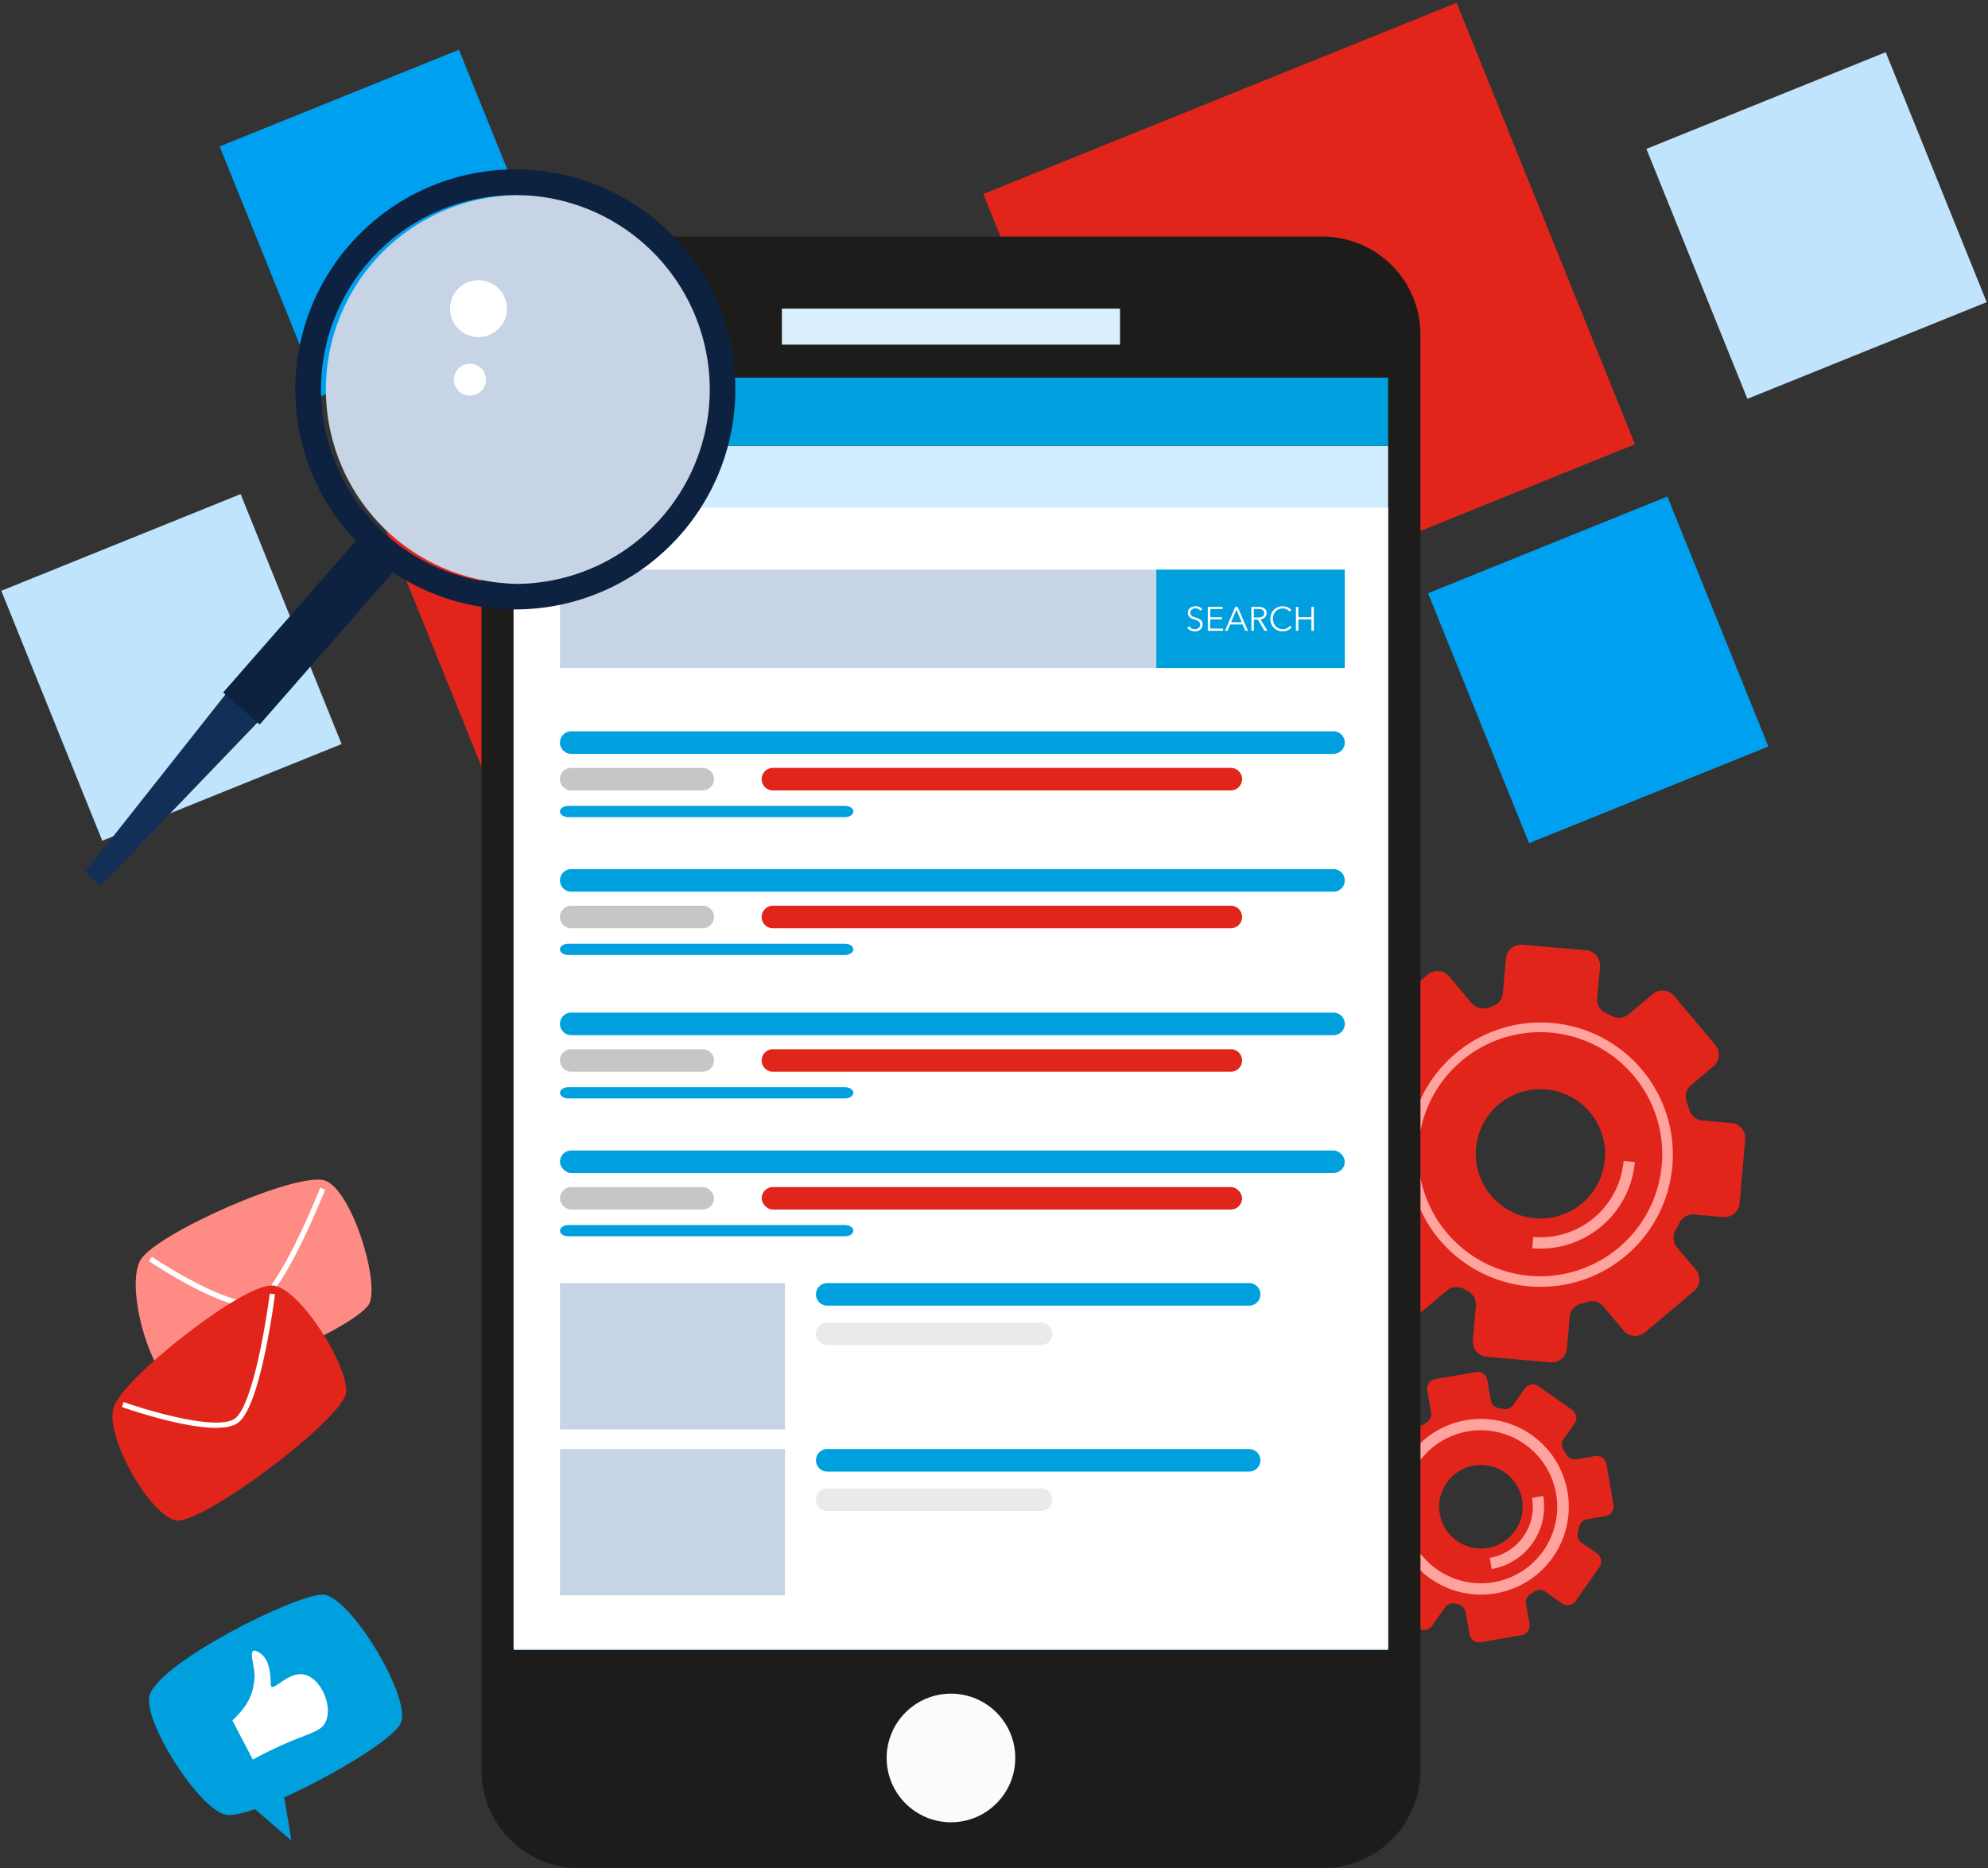 <svg xmlns="http://www.w3.org/2000/svg" viewBox="0 0 406.101 381.618">
  <rect x="0" y="0" width="406.101" height="381.618" fill="#333333" stroke="none"/>
  <defs>
    <clipPath id="a">
      <path fill="none" d="M25 91h406.101v381.618H25z"/>
    </clipPath>
  </defs>
  <g clip-path="url(#a)" style="isolation:isolate" transform="translate(-25 -91)">
    <path fill="#e1251b" d="m322.55 91.567 36.437 90.184-96.687 39.064-36.437-90.184z"/>
    <path fill="#00a0f0" d="m365.607 192.423 20.629 51.06-48.887 19.75-20.63-51.058z"/>
    <path fill="#bfe4fc" d="m410.207 101.663 20.629 51.059-48.887 19.751-20.629-51.059z"/>
    <path fill="#00a0f0" d="m118.75 101.16 20.63 51.06-48.887 19.751-20.629-51.059z"/>
    <path fill="#bfe4fc" d="m74.154 191.926 20.63 51.06-48.888 19.75-20.629-51.058z"/>
    <path fill="#e1251b" d="m193.802 143.585 36.437 90.183-96.687 39.064-36.436-90.183z"/>
    <g transform="translate(1.106 109.152)">
      <path fill="#e1251b" d="m297.92 223.706 7.541.652a3.09 3.09 0 0 1 2.7 2.2q.084.283.174.565a3.09 3.09 0 0 1-.964 3.3l-5.789 4.867a3.1 3.1 0 0 0-.378 4.366l8.423 10.017a3.1 3.1 0 0 0 4.366.378l5.441-4.575a3.1 3.1 0 0 1 3.528-.321q.388.22.781.428a3.1 3.1 0 0 1 1.635 3l-.611 7.059a3.1 3.1 0 0 0 2.82 3.354l13.039 1.128a3.1 3.1 0 0 0 3.354-2.821l.555-6.416a3.09 3.09 0 0 1 2.269-2.722c.44-.118.876-.247 1.308-.383a3.109 3.109 0 0 1 3.322.955l4.122 4.9a3.1 3.1 0 0 0 4.366.378l10.017-8.423a3.1 3.1 0 0 0 .378-4.366l-3.829-4.555a3.1 3.1 0 0 1-.324-3.521q.42-.741.8-1.508a3.1 3.1 0 0 1 3.039-1.7l5.909.511a3.1 3.1 0 0 0 3.355-2.82l1.127-13.039a3.1 3.1 0 0 0-2.82-3.354l-5.909-.511a3.1 3.1 0 0 1-2.7-2.2q-.243-.82-.53-1.623a3.1 3.1 0 0 1 .924-3.413l4.554-3.829a3.1 3.1 0 0 0 .378-4.366l-8.422-10.017a3.1 3.1 0 0 0-4.366-.378l-4.9 4.122a3.109 3.109 0 0 1-3.436.371q-.6-.314-1.223-.6a3.091 3.091 0 0 1-1.768-3.07l.555-6.416a3.1 3.1 0 0 0-2.82-3.354l-13.038-1.128a3.1 3.1 0 0 0-3.355 2.82l-.61 7.058a3.1 3.1 0 0 1-2.127 2.679q-.424.138-.844.287a3.1 3.1 0 0 1-3.421-.922l-4.575-5.44a3.1 3.1 0 0 0-4.366-.377l-11.37 9.553a1.341 1.341 0 0 0-.163 1.889l6 7.135a3.091 3.091 0 0 1 .383 3.413q-.136.261-.268.527a3.093 3.093 0 0 1-3.037 1.7l-7.541-.652a3.1 3.1 0 0 0-3.354 2.82l-1.128 13.038a3.1 3.1 0 0 0 2.823 3.35Zm27.526-7.71a13.209 13.209 0 1 1 12.389 14.735 13.209 13.209 0 0 1-12.389-14.735Z"/>
      <path fill="#ffa39e" d="M343.573 244.249a27.277 27.277 0 0 1-7.349.353 27 27 0 1 1 7.349-.353Zm-9.592-51.143a24.929 24.929 0 1 0 6.724-.322 24.974 24.974 0 0 0-6.724.322Z"/>
      <path fill="#ffa39e" d="M342.097 236.579a19.323 19.323 0 0 1-5.2.251l.2-2.3a17.069 17.069 0 0 0 18.455-15.517l2.3.2a19.4 19.4 0 0 1-15.755 17.366Z"/>
      <path fill="#e1251b" d="m302.054 300.16 4.816-.833a2 2 0 0 1 2.046.926l.2.325a2 2 0 0 1-.059 2.216l-2.814 3.991a2 2 0 0 0 .483 2.788l6.907 4.866a2 2 0 0 0 2.788-.483l2.644-3.751a2 2 0 0 1 2.15-.78q.278.073.559.138a2 2 0 0 1 1.515 1.607l.78 4.507a2 2 0 0 0 2.313 1.63l8.325-1.44a2 2 0 0 0 1.63-2.312l-.709-4.1a2 2 0 0 1 .969-2.072q.383-.219.754-.454a2.007 2.007 0 0 1 2.231.05l3.38 2.383a2 2 0 0 0 2.788-.483l4.869-6.906a2 2 0 0 0-.483-2.788l-3.14-2.213a2 2 0 0 1-.781-2.145q.14-.531.252-1.073a2 2 0 0 1 1.617-1.563l3.774-.653a2 2 0 0 0 1.63-2.312l-1.441-8.326a2 2 0 0 0-2.312-1.63l-3.774.653a2 2 0 0 1-2.049-.929q-.287-.472-.6-.926a2 2 0 0 1 .016-2.283l2.213-3.14a2 2 0 0 0-.483-2.788l-6.906-4.868a2 2 0 0 0-2.788.482l-2.383 3.38a2.008 2.008 0 0 1-2.084.8q-.429-.1-.863-.175a1.994 1.994 0 0 1-1.608-1.626l-.709-4.1a2 2 0 0 0-2.312-1.63l-8.326 1.441a2 2 0 0 0-1.63 2.313l.78 4.507a2 2 0 0 1-.887 2.022q-.242.156-.479.318a2 2 0 0 1-2.288-.012l-3.751-2.644a2 2 0 0 0-2.788.482l-5.523 7.834a.866.866 0 0 0 .209 1.206l4.919 3.467a2 2 0 0 1 .8 2.068q-.042.186-.081.373a2 2 0 0 1-1.616 1.56l-4.815.833a2 2 0 0 0-1.63 2.313l1.441 8.325a2 2 0 0 0 2.314 1.634Zm15.917-9.34a8.528 8.528 0 1 1 10.159 7.161 8.529 8.529 0 0 1-10.16-7.161Z"/>
      <path fill="#ffa39e" d="m329.702 307.27-.225.04a17.945 17.945 0 0 1-20.742-14.622 17.945 17.945 0 1 1 20.966 14.582Zm-18.69-14.976a15.634 15.634 0 0 0 18.071 12.74l.2-.035a15.635 15.635 0 0 0-5.527-30.776l-.2.035a15.653 15.653 0 0 0-12.544 18.036Z"/>
      <path fill="#ffa39e" d="m328.777 302.317-.164.029-.394-2.276a10.6 10.6 0 0 0 8.635-12.25l2.276-.394a12.909 12.909 0 0 1-10.353 14.891Z"/>
      <path fill="#1e1b1b" d="M142.248 30.183h151.81a20 20 0 0 1 20 20v293.283a20 20 0 0 1-20 20h-151.81a20 20 0 0 1-20-20V50.183a20 20 0 0 1 20-20Z"/>
      <path fill="#d0eeff" d="M128.856 72.936H307.45v245.94H128.856z"/>
      <path fill="#daf0ff" d="M183.618 44.894h69.07v7.355h-69.07z"/>
      <circle cx="13.136" cy="13.136" r="13.136" fill="#fbfbfb" transform="translate(205.017 327.806)"/>
      <path fill="#ff8b85" d="M90.36 223.026c5.332 2.034 10.842 19.767 9.1 24.818s-35.356 19.108-40.193 16.776-9.815-20.048-6.661-25.417 32.277-18.266 37.754-16.177Z"/>
      <path fill="#fff" d="M77.752 247.676c2.092-1.709 4.7-5.732 7.768-12 2.688-5.486 4.772-10.765 4.793-10.817l-1.006-.4c-.021.052-2.092 5.3-4.76 10.744-2.431 4.961-5.855 11.1-8.362 12.2-4 1.747-16.7-5.785-21.259-8.834l-.6.9c.042.028 4.238 2.827 9.01 5.314 6.524 3.4 10.993 4.615 13.284 3.613a5 5 0 0 0 1.132-.72Z"/>
      <path fill="#e1251b" d="M79.672 244.438c5.669.657 15.378 16.487 14.937 21.81s-29.558 27.229-34.821 26.161-14.451-17.012-12.717-22.993 26.779-25.653 32.601-24.978Z"/>
      <path fill="#fff" d="M73.522 271.435c1.606-2.172 3.14-6.712 4.572-13.543a167.762 167.762 0 0 0 1.98-11.664l-1.072-.136c-.007.056-.722 5.648-1.967 11.585-1.134 5.407-2.939 12.206-5.1 13.885-3.444 2.677-17.612-1.492-22.78-3.324l-.361 1.019c.048.017 4.8 1.7 10.041 2.93 7.16 1.687 11.791 1.763 13.765.229a4.978 4.978 0 0 0 .922-.981Z"/>
      <path fill="#00a0df" d="M105.73 333.89c-1.594 3.279-13.868 10.643-23.779 15.094l1.468 8.842-7.445-6.432c-2.653.917-4.772 1.377-5.928 1.152-5.542-1.083-17.2-19.427-15.561-24.479 2.2-6.789 29.909-20.611 35.389-20.491s18.303 21.276 15.856 26.314Z"/>
      <path fill="#fff" d="m71.358 333.286 4.176 7.988a85.257 85.257 0 0 1 7.864-3.779c3.077-1.288 5.821-2.025 6.731-3.408 2.217-3.371-.885-10.151-4.7-10.257-3.285-.092-6.149 4.1-6.23 2.041s-.126-5.115-2.4-6.487c-2.747-1.659-.692 2.9-.913 5.231-.299 3.199-1.124 5.454-4.528 8.671Z"/>
      <path fill="#00a0df" d="M128.799 58.982H307.45v13.953H128.799z"/>
      <path fill="#00ff01" d="M136.668 79.069a1.858 1.858 0 0 1-1.858 1.858 1.858 1.858 0 0 1-1.858-1.858 1.858 1.858 0 0 1 1.858-1.858 1.858 1.858 0 0 1 1.858 1.858Z"/>
      <path fill="#ffff01" d="M141.765 79.069a1.858 1.858 0 0 1-1.858 1.858 1.858 1.858 0 0 1-1.858-1.858 1.858 1.858 0 0 1 1.858-1.858 1.858 1.858 0 0 1 1.858 1.858Z"/>
      <path fill="#fd0000" d="M146.76 79.069a1.858 1.858 0 0 1-1.858 1.858 1.858 1.858 0 0 1-1.858-1.858 1.858 1.858 0 0 1 1.858-1.858 1.858 1.858 0 0 1 1.858 1.858Z"/>
      <path fill="#fff" d="M128.799 85.554H307.45v233.092H128.799z"/>
      <path fill="#c6d4e5" d="M138.28 98.196h121.821v20.112H138.28z"/>
      <path fill="#00a0df" d="M260.101 98.196h38.5v20.112h-38.5z"/>
      <path fill="#fff" d="M269.094 106.597a1.194 1.194 0 0 0-.407-.355 1.247 1.247 0 0 0-.6-.135 1.272 1.272 0 0 0-.365.056 1.05 1.05 0 0 0-.338.169.866.866 0 0 0-.245.286.843.843 0 0 0-.093.407.749.749 0 0 0 .089.386.851.851 0 0 0 .237.259 1.373 1.373 0 0 0 .337.176q.189.069.395.138.255.083.513.179a1.839 1.839 0 0 1 .465.252 1.222 1.222 0 0 1 .337.393 1.247 1.247 0 0 1 .13.6 1.338 1.338 0 0 1-.14.631 1.31 1.31 0 0 1-.362.438 1.5 1.5 0 0 1-.509.255 2.063 2.063 0 0 1-.576.083 2.184 2.184 0 0 1-.441-.045 1.987 1.987 0 0 1-.421-.134 1.718 1.718 0 0 1-.372-.228 1.661 1.661 0 0 1-.3-.317l.428-.317a1.312 1.312 0 0 0 .445.438 1.259 1.259 0 0 0 .672.176 1.309 1.309 0 0 0 .379-.058 1.073 1.073 0 0 0 .348-.179 1 1 0 0 0 .255-.3.92.92 0 0 0 0-.834.89.89 0 0 0-.265-.283 1.65 1.65 0 0 0-.379-.19q-.214-.075-.448-.151a6.288 6.288 0 0 1-.476-.172 1.616 1.616 0 0 1-.421-.252 1.175 1.175 0 0 1-.3-.383 1.24 1.24 0 0 1-.114-.559 1.226 1.226 0 0 1 .141-.607 1.28 1.28 0 0 1 .369-.421 1.543 1.543 0 0 1 .5-.241 2.036 2.036 0 0 1 .545-.076 1.877 1.877 0 0 1 .848.176 1.46 1.46 0 0 1 .531.417ZM271.119 110.252h2.613v.442h-3.113v-4.882h3.027v.441h-2.527v1.676h2.365v.442h-2.365ZM274.666 110.693h-.54l2.11-4.882h.483l2.1 4.882h-.552l-.538-1.283h-2.532Zm.717-1.738h2.151l-1.075-2.593ZM280.024 110.693h-.5v-4.882h1.435a3.057 3.057 0 0 1 .665.069 1.516 1.516 0 0 1 .531.224 1.061 1.061 0 0 1 .348.4 1.339 1.339 0 0 1 .125.607 1.193 1.193 0 0 1-.359.872 1.251 1.251 0 0 1-.394.259 1.71 1.71 0 0 1-.5.125l1.427 2.324h-.606l-1.352-2.283h-.82Zm0-2.71h.862a1.652 1.652 0 0 0 .923-.217.733.733 0 0 0 .325-.652.839.839 0 0 0-.09-.407.733.733 0 0 0-.248-.269 1.143 1.143 0 0 0-.386-.151 2.418 2.418 0 0 0-.5-.048h-.886ZM287.767 109.9a2.017 2.017 0 0 1-.3.352 1.96 1.96 0 0 1-.407.293 2.3 2.3 0 0 1-.51.2 2.39 2.39 0 0 1-.61.074 2.66 2.66 0 0 1-1.021-.193 2.385 2.385 0 0 1-1.334-1.345 2.715 2.715 0 0 1-.19-1.028 2.673 2.673 0 0 1 .193-1.027 2.422 2.422 0 0 1 1.341-1.344 2.6 2.6 0 0 1 1.01-.193 2.529 2.529 0 0 1 1.014.214 2.1 2.1 0 0 1 .414.243 1.431 1.431 0 0 1 .31.322l-.414.3a1.255 1.255 0 0 0-.2-.234 1.377 1.377 0 0 0-.3-.207 1.85 1.85 0 0 0-.376-.145 1.664 1.664 0 0 0-.438-.055 2.031 2.031 0 0 0-.852.172 1.926 1.926 0 0 0-.638.465 2.022 2.022 0 0 0-.4.677 2.384 2.384 0 0 0-.138.811 2.336 2.336 0 0 0 .141.812 2.073 2.073 0 0 0 .4.677 1.905 1.905 0 0 0 .638.464 2 2 0 0 0 .845.172 1.916 1.916 0 0 0 .8-.172 1.519 1.519 0 0 0 .634-.552ZM288.622 105.811h.5v2.117h2.662v-2.117h.5v4.882h-.5v-2.31h-2.666v2.31h-.5Z"/>
      <path fill="#00a0df" d="M296.302 135.834H140.583a2.3 2.3 0 0 1-2.3-2.3 2.3 2.3 0 0 1 2.3-2.3h155.719a2.3 2.3 0 0 1 2.3 2.3 2.3 2.3 0 0 1-2.3 2.3Z"/>
      <path fill="#c6c6c6" d="M167.446 143.304h-26.863a2.3 2.3 0 0 1-2.3-2.3 2.3 2.3 0 0 1 2.3-2.3h26.868a2.3 2.3 0 0 1 2.3 2.3 2.3 2.3 0 0 1-2.305 2.3Z"/>
      <path fill="#e1251b" d="M275.326 143.304h-93.544a2.3 2.3 0 0 1-2.3-2.3 2.3 2.3 0 0 1 2.3-2.3h93.543a2.3 2.3 0 0 1 2.3 2.3 2.3 2.3 0 0 1-2.299 2.3Z"/>
      <path fill="#00a0df" d="M196.489 148.763h-56.485c-.952 0-1.724-.515-1.724-1.149 0-.635.772-1.149 1.724-1.149h56.485c.952 0 1.724.514 1.724 1.149 0 .634-.772 1.149-1.724 1.149ZM296.302 163.99H140.583a2.3 2.3 0 0 1-2.3-2.3 2.3 2.3 0 0 1 2.3-2.3h155.719a2.3 2.3 0 0 1 2.3 2.3 2.3 2.3 0 0 1-2.3 2.3Z"/>
      <path fill="#c6c6c6" d="M167.446 171.461h-26.863a2.3 2.3 0 0 1-2.3-2.3 2.3 2.3 0 0 1 2.3-2.3h26.868a2.3 2.3 0 0 1 2.3 2.3 2.3 2.3 0 0 1-2.305 2.3Z"/>
      <path fill="#e1251b" d="M275.326 171.461h-93.544a2.3 2.3 0 0 1-2.3-2.3 2.3 2.3 0 0 1 2.3-2.3h93.543a2.3 2.3 0 0 1 2.3 2.3 2.3 2.3 0 0 1-2.299 2.3Z"/>
      <path fill="#00a0df" d="M196.489 176.919h-56.485c-.952 0-1.724-.515-1.724-1.149 0-.635.772-1.149 1.724-1.149h56.485c.952 0 1.724.514 1.724 1.149s-.772 1.149-1.724 1.149ZM296.302 193.297H140.583a2.3 2.3 0 0 1-2.3-2.3 2.3 2.3 0 0 1 2.3-2.3h155.719a2.3 2.3 0 0 1 2.3 2.3 2.3 2.3 0 0 1-2.3 2.3Z"/>
      <path fill="#c6c6c6" d="M167.446 200.767h-26.863a2.3 2.3 0 0 1-2.3-2.3 2.3 2.3 0 0 1 2.3-2.3h26.868a2.3 2.3 0 0 1 2.3 2.3 2.3 2.3 0 0 1-2.305 2.3Z"/>
      <path fill="#e1251b" d="M275.326 200.767h-93.544a2.3 2.3 0 0 1-2.3-2.3 2.3 2.3 0 0 1 2.3-2.3h93.543a2.3 2.3 0 0 1 2.3 2.3 2.3 2.3 0 0 1-2.299 2.3Z"/>
      <path fill="#00a0df" d="M196.489 206.225h-56.485c-.952 0-1.724-.515-1.724-1.149 0-.635.772-1.149 1.724-1.149h56.485c.952 0 1.724.514 1.724 1.149 0 .634-.772 1.149-1.724 1.149Z"/>
      <rect width="160.321" height="4.597" fill="#00a0df" rx="2.299" transform="translate(138.28 216.856)"/>
      <path fill="#00a0df" d="M279.063 248.542h-86.189a2.3 2.3 0 0 1-2.3-2.3 2.3 2.3 0 0 1 2.3-2.3h86.194a2.3 2.3 0 0 1 2.3 2.3 2.3 2.3 0 0 1-2.305 2.3Z"/>
      <path fill="#eaeaea" d="M236.565 256.586h-43.7a2.3 2.3 0 0 1-2.3-2.3 2.3 2.3 0 0 1 2.3-2.3h43.7a2.3 2.3 0 0 1 2.3 2.3 2.3 2.3 0 0 1-2.3 2.3Z"/>
      <path fill="#00a0df" d="M279.063 282.444h-86.189a2.3 2.3 0 0 1-2.3-2.3 2.3 2.3 0 0 1 2.3-2.3h86.194a2.3 2.3 0 0 1 2.3 2.3 2.3 2.3 0 0 1-2.305 2.3Z"/>
      <path fill="#eaeaea" d="M236.565 290.489h-43.7a2.3 2.3 0 0 1-2.3-2.3 2.3 2.3 0 0 1 2.3-2.3h43.7a2.3 2.3 0 0 1 2.3 2.3 2.3 2.3 0 0 1-2.3 2.3Z"/>
      <rect width="31.465" height="4.597" fill="#c6c6c6" rx="2.299" transform="translate(138.28 224.326)"/>
      <rect width="98.14" height="4.597" fill="#e1251b" rx="2.299" transform="translate(179.484 224.326)"/>
      <path fill="#00a0df" d="M196.489 234.383h-56.485c-.952 0-1.724-.515-1.724-1.15 0-.635.772-1.149 1.724-1.149h56.485c.952 0 1.724.514 1.724 1.149s-.772 1.15-1.724 1.15Z"/>
      <path fill="#c6d4e5" d="M138.28 243.945h45.97v29.881h-45.97zM138.28 277.847h45.97v29.881h-45.97z"/>
      <path fill="#122f58" d="m44.506 162.729 32.618-33.95-6.615-5.79-29.206 36.937Z"/>
      <path fill="#0d2240" d="m106.461 96.124-29.51 33.717-7.472-6.538L98.99 89.585Z"/>
      <path fill="#c6d4e5" d="M104.01 91.289a39.714 39.714 0 1 0-3.73-56.043 39.756 39.756 0 0 0 3.73 56.043Z"/>
      <circle cx="5.813" cy="5.813" r="5.813" fill="#fff" transform="rotate(-76.86 88.352 -47.631)"/>
      <path fill="#fff" d="M117.101 61.1a3.266 3.266 0 1 0 1.086-4.49 3.265 3.265 0 0 0-1.086 4.49Z"/>
      <path fill="#0d2240" d="M99.57 95.222a44.949 44.949 0 0 0 70.03-53.453 44.925 44.925 0 0 0-74.25-9.96 44.9 44.9 0 0 0 4.22 63.413Zm-.287-59.973a39.713 39.713 0 1 1 3.73 56.043 39.759 39.759 0 0 1-3.73-56.043Z"/>
    </g>
  </g>
</svg>
